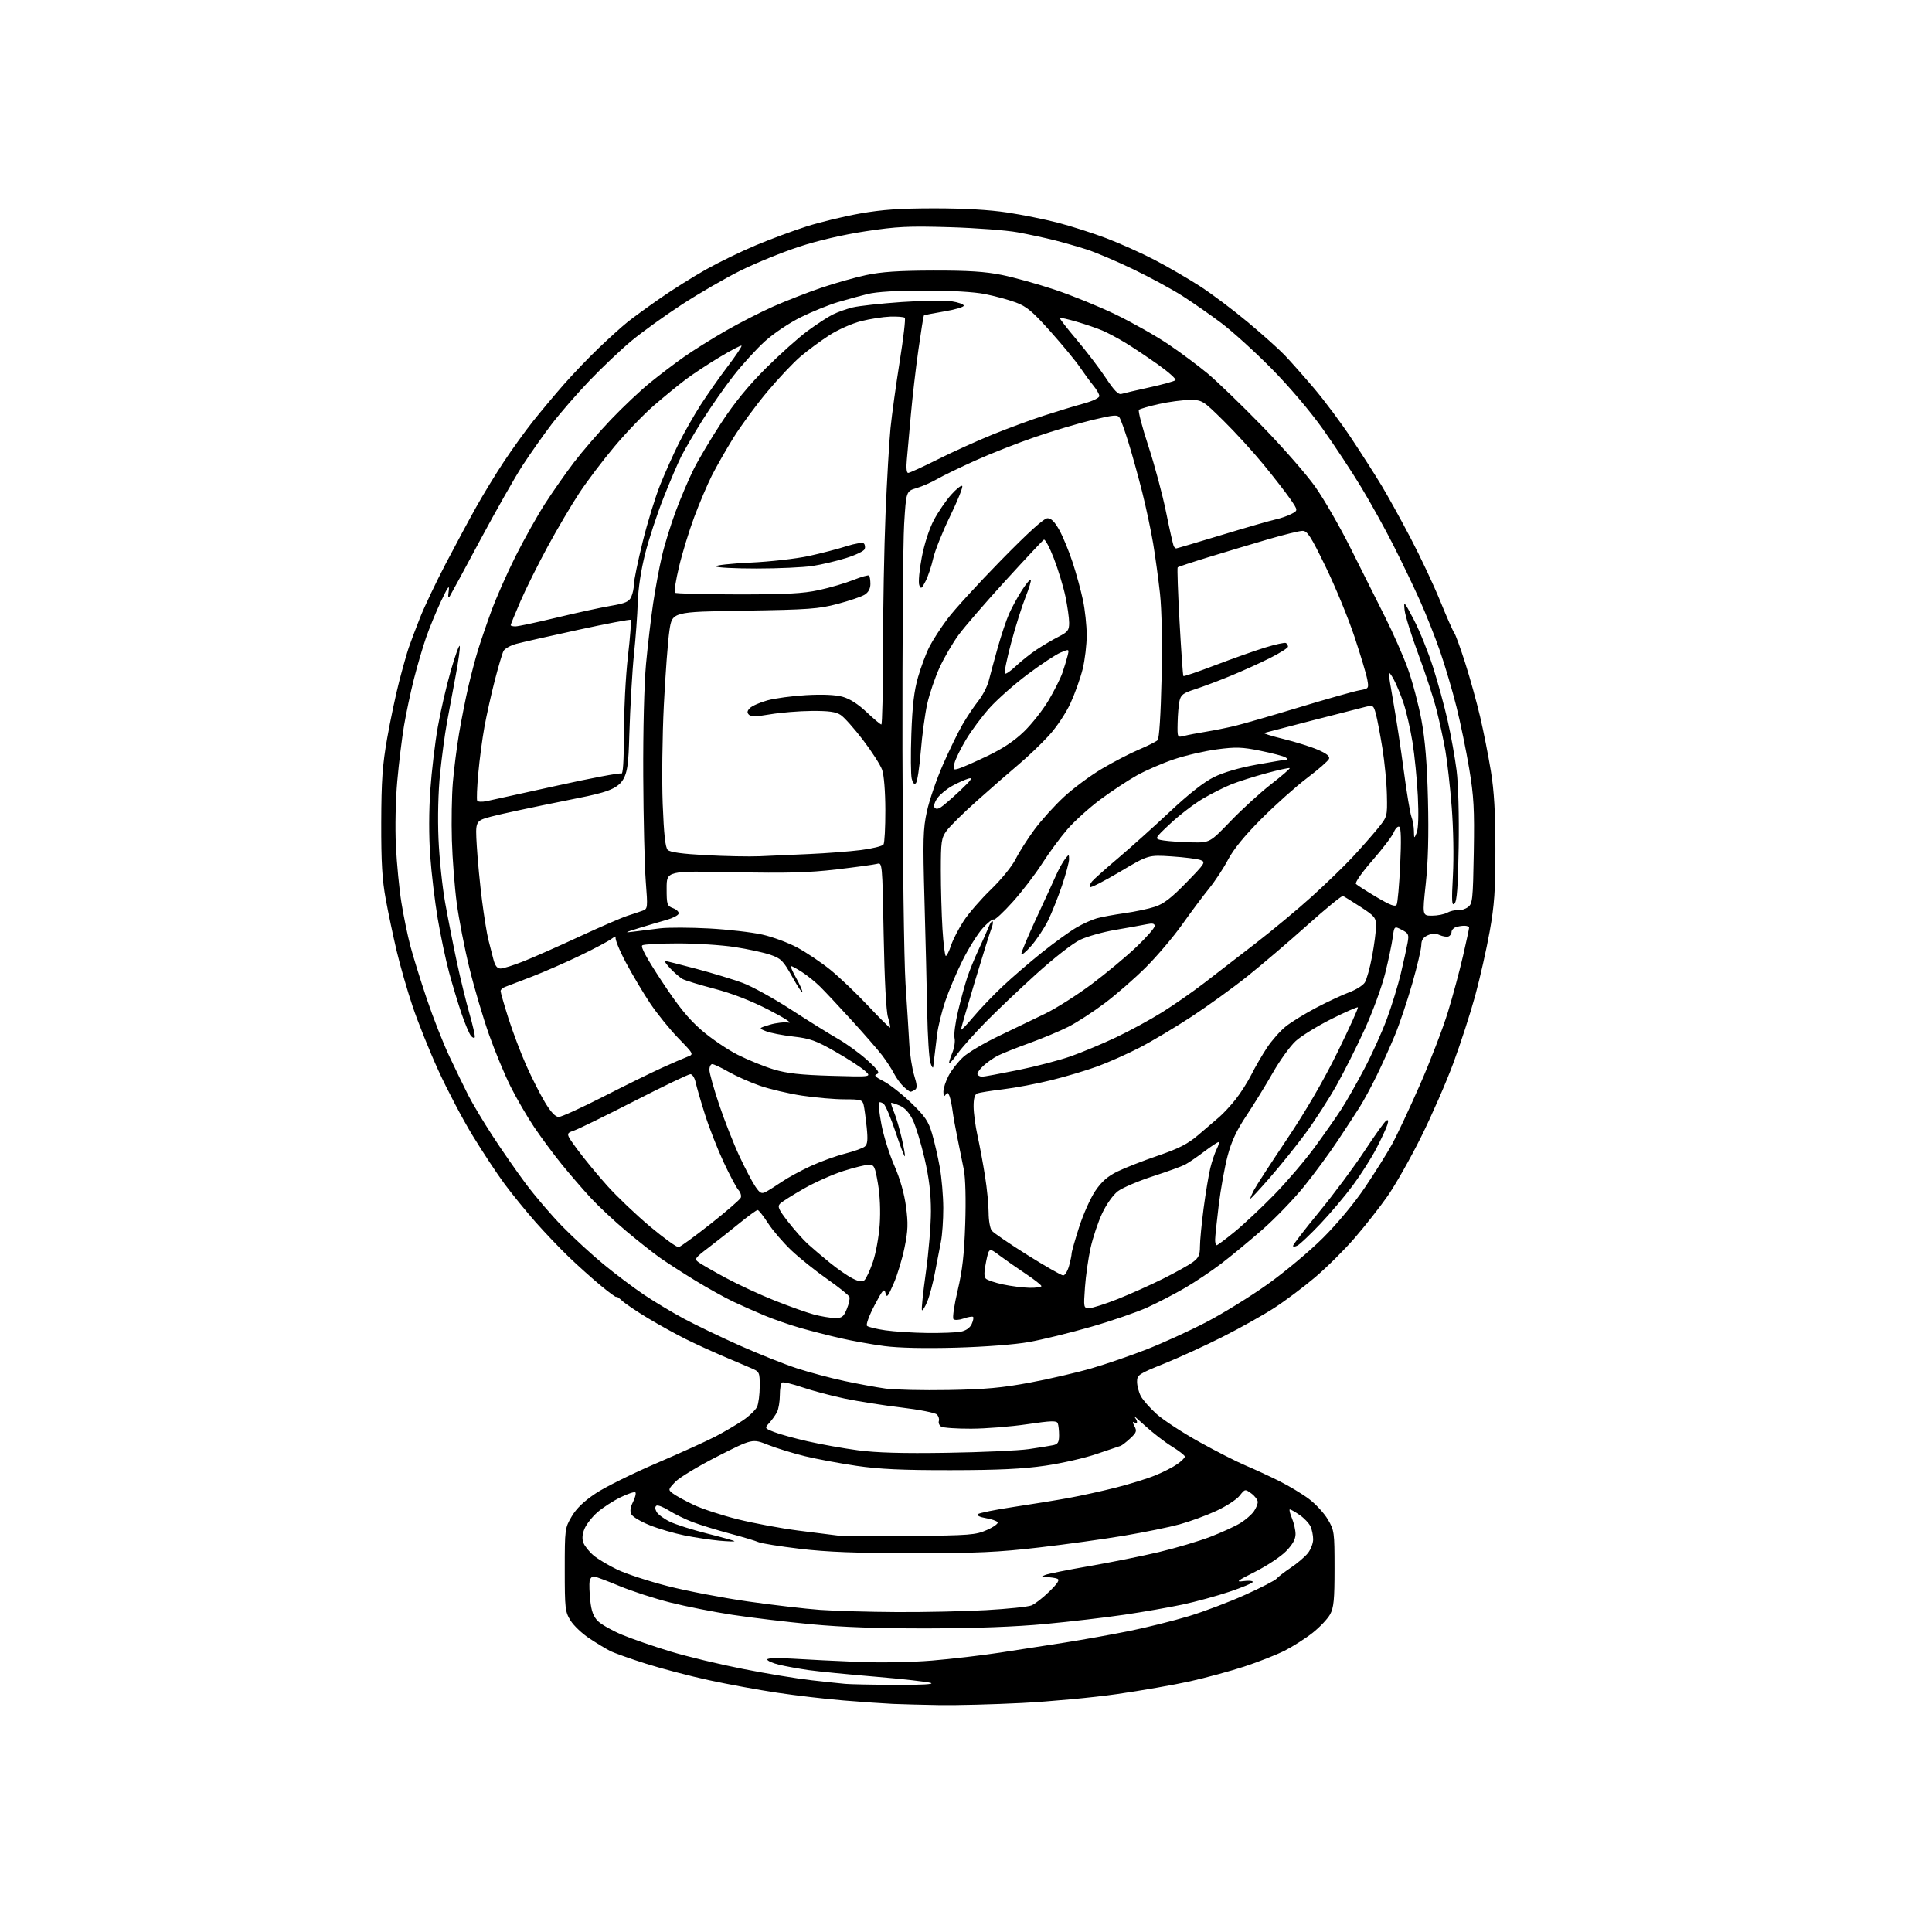 <?xml version="1.0" encoding="UTF-8" standalone="no"?>
<svg 
  version="1.1" 
  xmlns="http://www.w3.org/2000/svg" 
  xmlns:xlink="http://www.w3.org/1999/xlink" 
  xmlns:svg="http://www.w3.org/2000/svg"
  xmlns:rdf="http://www.w3.org/1999/02/22-rdf-syntax-ns#"
  xmlns:cc="http://creativecommons.org/ns#"
  xmlns:dc="http://purl.org/dc/elements/1.1/"
  viewBox="0 0 768 768"
  width="768"
  height="768"
>
<style>svg {background-color: white; }</style>"
<path stroke="none" fill="black" fill-rule="evenodd" d="M373.60,677.81C366.95,677.70 358.57,677.48 355.00,677.33C351.43,677.17 342.65,676.56 335.50,675.97C328.35,675.39 316.43,674.01 309.00,672.89C301.57,671.78 289.32,669.53 281.77,667.89C274.21,666.25 262.96,663.30 256.77,661.34C250.57,659.38 244.15,657.09 242.50,656.26C240.85,655.42 237.15,653.18 234.29,651.29C231.42,649.40 228.04,646.20 226.79,644.18C224.65,640.73 224.50,639.45 224.50,624.00C224.50,607.81 224.55,607.41 227.25,602.83C229.14,599.61 232.12,596.75 236.84,593.61C240.60,591.10 251.52,585.70 261.09,581.60C270.67,577.49 281.20,572.72 284.50,570.98C287.80,569.25 292.61,566.43 295.19,564.71C297.76,562.98 300.35,560.53 300.94,559.24C301.52,557.96 302.00,554.30 302.00,551.10C302.00,545.35 301.97,545.29 298.25,543.71C296.19,542.83 291.12,540.67 287.00,538.92C282.88,537.17 276.35,534.17 272.50,532.26C268.65,530.34 261.90,526.61 257.50,523.96C253.10,521.31 248.49,518.20 247.25,517.03C246.01,515.87 245.00,515.20 245.00,515.55C245.00,515.89 242.19,513.84 238.75,510.99C235.31,508.14 229.62,503.04 226.10,499.65C222.58,496.27 216.62,490.02 212.86,485.76C209.11,481.50 203.56,474.68 200.54,470.60C197.52,466.52 191.81,457.85 187.84,451.34C183.87,444.83 177.76,433.20 174.25,425.50C170.74,417.80 166.13,406.32 164.01,400.00C161.89,393.68 159.04,383.77 157.67,378.00C156.31,372.23 154.36,363.00 153.35,357.50C151.92,349.77 151.51,342.84 151.55,327.00C151.60,310.25 152.03,304.12 153.90,293.50C155.16,286.35 157.30,276.23 158.65,271.00C160.00,265.77 161.72,259.70 162.46,257.50C163.21,255.30 165.24,249.90 166.99,245.50C168.73,241.10 173.34,231.43 177.22,224.00C181.11,216.57 186.55,206.45 189.32,201.50C192.09,196.55 197.04,188.45 200.32,183.50C203.60,178.55 208.79,171.35 211.85,167.50C214.91,163.65 220.40,157.09 224.04,152.93C227.69,148.76 234.01,142.16 238.09,138.27C242.16,134.37 247.30,129.74 249.50,127.98C251.70,126.22 257.55,121.96 262.50,118.52C267.45,115.07 275.66,109.92 280.74,107.07C285.82,104.22 294.67,99.92 300.41,97.52C306.14,95.11 315.21,91.74 320.56,90.03C325.90,88.32 335.50,86.00 341.89,84.87C350.71,83.32 357.83,82.82 371.50,82.82C383.19,82.82 393.31,83.40 400.36,84.47C406.34,85.37 415.45,87.21 420.62,88.56C425.79,89.90 434.40,92.66 439.76,94.69C445.12,96.72 453.77,100.60 459.00,103.33C464.23,106.05 472.32,110.75 477.00,113.77C481.68,116.79 490.23,123.22 496.00,128.05C501.77,132.87 508.37,138.78 510.65,141.16C512.94,143.55 518.20,149.48 522.34,154.35C526.48,159.21 533.19,168.21 537.26,174.35C541.33,180.48 546.71,188.89 549.21,193.04C551.72,197.19 556.94,206.64 560.81,214.04C564.69,221.44 569.97,232.68 572.54,239.00C575.11,245.32 577.61,250.99 578.09,251.58C578.57,252.17 580.53,257.57 582.45,263.58C584.37,269.59 587.04,279.23 588.39,285.00C589.74,290.77 591.65,300.45 592.64,306.50C593.94,314.45 594.44,323.04 594.44,337.50C594.45,353.99 594.05,359.75 592.16,370.33C590.89,377.39 588.30,388.87 586.40,395.83C584.50,402.80 580.61,414.79 577.77,422.48C574.93,430.18 569.13,443.45 564.89,451.98C560.64,460.52 554.65,471.09 551.58,475.48C548.51,479.87 542.63,487.34 538.53,492.09C534.43,496.84 527.34,503.88 522.78,507.74C518.23,511.59 510.98,517.04 506.68,519.83C502.38,522.63 493.16,527.81 486.18,531.33C479.21,534.86 468.66,539.69 462.75,542.07C452.61,546.16 452.00,546.56 452.00,549.25C452.00,550.82 452.66,553.37 453.46,554.92C454.26,556.47 457.11,559.71 459.79,562.12C462.48,564.53 470.10,569.51 476.73,573.19C483.37,576.88 491.65,581.09 495.15,582.56C498.64,584.03 504.65,586.81 508.50,588.73C512.35,590.65 517.68,593.86 520.34,595.86C523.00,597.86 526.38,601.52 527.84,604.00C530.40,608.33 530.50,609.05 530.50,623.50C530.50,635.97 530.20,639.05 528.73,641.75C527.75,643.53 524.63,646.83 521.78,649.08C518.93,651.33 513.92,654.52 510.65,656.18C507.37,657.83 500.15,660.67 494.60,662.49C489.04,664.31 479.32,666.95 473.00,668.36C466.68,669.77 453.62,672.05 444.00,673.43C434.38,674.81 417.32,676.40 406.10,676.97C394.89,677.54 380.26,677.91 373.60,677.81zM356.00,669.76C366.23,669.81 371.55,669.52 370.00,668.99C368.62,668.53 358.73,667.41 348.00,666.51C337.27,665.62 325.35,664.44 321.50,663.90C317.65,663.35 312.36,662.39 309.75,661.77C307.14,661.14 305.00,660.19 305.00,659.67C305.00,659.08 308.95,658.96 315.25,659.35C320.89,659.70 332.48,660.28 341.00,660.63C350.17,661.00 362.22,660.79 370.50,660.10C378.20,659.46 390.35,658.04 397.50,656.94C404.65,655.84 416.35,654.03 423.50,652.91C430.65,651.78 442.12,649.72 449.00,648.33C455.88,646.93 466.45,644.29 472.50,642.47C478.55,640.64 488.66,636.82 494.96,633.97C501.27,631.13 506.89,628.23 507.46,627.54C508.03,626.85 510.60,624.87 513.17,623.14C515.74,621.42 518.78,618.82 519.92,617.37C521.07,615.92 522.00,613.46 522.00,611.91C522.00,610.36 521.53,608.05 520.95,606.78C520.36,605.51 518.42,603.46 516.63,602.23C514.84,601.00 513.09,600.00 512.74,600.00C512.39,600.00 512.75,601.56 513.55,603.47C514.35,605.38 515.00,608.25 515.00,609.85C515.00,611.86 513.84,613.95 511.23,616.63C509.16,618.76 503.65,622.42 498.98,624.77C491.79,628.38 491.07,628.95 494.25,628.52C496.31,628.24 498.00,628.38 498.00,628.82C498.00,629.27 493.84,631.03 488.75,632.73C483.66,634.44 475.23,636.74 470.00,637.85C464.77,638.96 454.43,640.77 447.00,641.87C439.57,642.97 425.40,644.63 415.50,645.56C403.77,646.67 387.58,647.27 369.00,647.31C349.57,647.35 334.82,646.83 322.64,645.68C312.81,644.75 298.66,643.06 291.18,641.92C283.70,640.77 272.55,638.57 266.39,637.01C260.24,635.46 251.22,632.53 246.35,630.51C241.48,628.48 236.88,626.75 236.12,626.66C235.36,626.57 234.58,627.40 234.38,628.50C234.19,629.60 234.31,633.08 234.64,636.24C235.09,640.47 235.90,642.63 237.70,644.43C239.05,645.77 243.38,648.22 247.32,649.86C251.27,651.50 259.90,654.48 266.50,656.49C273.10,658.49 286.15,661.63 295.50,663.46C304.85,665.30 317.00,667.31 322.50,667.92C328.00,668.54 334.07,669.19 336.00,669.36C337.93,669.54 346.93,669.72 356.00,669.76zM356.50,640.82C367.50,640.88 383.48,640.53 392.00,640.05C400.52,639.57 408.62,638.73 410.00,638.18C411.38,637.64 414.58,635.15 417.12,632.65C420.51,629.33 421.36,627.97 420.29,627.56C419.49,627.25 417.64,626.97 416.17,626.94C413.76,626.88 413.70,626.79 415.55,626.04C416.68,625.59 424.55,624.01 433.05,622.54C441.55,621.07 453.97,618.57 460.66,616.98C467.35,615.39 476.57,612.65 481.16,610.89C485.75,609.13 491.15,606.65 493.16,605.38C495.18,604.12 497.54,602.06 498.41,600.82C499.29,599.57 499.99,597.87 499.97,597.03C499.95,596.19 498.81,594.68 497.43,593.67C494.94,591.86 494.89,591.87 492.76,594.58C491.58,596.08 487.39,598.80 483.45,600.62C479.51,602.44 472.96,604.84 468.90,605.95C464.83,607.07 454.98,609.08 447.00,610.43C439.02,611.78 423.73,613.91 413.00,615.15C396.78,617.04 388.37,617.42 363.00,617.41C340.42,617.40 328.73,616.95 318.00,615.67C310.02,614.71 302.60,613.52 301.50,613.02C300.40,612.52 295.23,610.96 290.00,609.57C284.77,608.18 278.12,606.12 275.22,605.01C272.31,603.89 268.13,601.85 265.93,600.46C263.73,599.07 261.49,598.20 260.96,598.52C260.34,598.91 260.35,599.78 260.98,600.96C261.52,601.98 263.90,603.74 266.26,604.88C268.62,606.03 275.27,608.14 281.03,609.59C286.79,611.03 291.69,612.40 291.93,612.62C292.17,612.85 289.47,612.76 285.93,612.44C282.39,612.11 276.15,611.17 272.06,610.34C267.97,609.52 261.77,607.70 258.29,606.30C254.80,604.91 251.52,602.97 251.00,601.99C250.34,600.76 250.53,599.25 251.63,597.05C252.50,595.30 252.92,593.59 252.58,593.24C252.23,592.90 249.53,593.79 246.58,595.24C243.63,596.69 239.52,599.36 237.46,601.17C235.39,602.98 233.10,605.92 232.36,607.69C231.45,609.86 231.31,611.68 231.92,613.29C232.42,614.60 234.23,616.86 235.95,618.31C237.67,619.75 241.94,622.30 245.44,623.97C248.94,625.64 257.94,628.58 265.44,630.50C272.94,632.43 287.28,635.17 297.29,636.60C307.31,638.03 320.23,639.54 326.00,639.95C331.77,640.37 345.50,640.76 356.50,640.82zM362.00,610.57C385.60,610.35 387.86,610.17 392.32,608.19C394.98,607.01 396.89,605.63 396.57,605.11C396.25,604.60 394.15,603.86 391.90,603.48C389.54,603.08 388.18,602.42 388.69,601.91C389.17,601.43 395.63,600.12 403.04,599.01C410.44,597.90 420.32,596.29 425.00,595.43C429.68,594.58 437.96,592.75 443.42,591.38C448.87,590.00 455.96,587.82 459.16,586.51C462.37,585.21 466.34,583.18 467.99,582.00C469.65,580.83 471.00,579.48 471.00,579.02C471.00,578.55 468.69,576.75 465.86,575.01C463.03,573.27 458.19,569.53 455.11,566.70C452.02,563.87 450.06,562.20 450.75,562.98C451.44,563.76 452.00,564.79 452.00,565.26C452.00,565.73 451.51,565.81 450.90,565.44C450.15,564.98 450.18,565.46 450.97,566.95C451.99,568.86 451.77,569.49 449.25,571.82C447.66,573.29 445.94,574.62 445.43,574.76C444.92,574.91 440.68,576.34 436.00,577.95C431.32,579.56 422.10,581.67 415.50,582.63C406.61,583.92 396.89,584.39 378.00,584.41C358.76,584.44 349.56,584.01 340.50,582.69C333.90,581.72 324.68,580.00 320.00,578.87C315.32,577.73 308.70,575.70 305.29,574.35C299.08,571.89 299.08,571.89 285.27,578.90C277.68,582.75 270.13,587.31 268.48,589.02C265.54,592.10 265.53,592.17 267.50,593.69C268.60,594.53 272.28,596.55 275.68,598.17C279.07,599.79 287.05,602.40 293.39,603.97C299.74,605.54 310.46,607.54 317.22,608.41C323.97,609.27 331.07,610.17 333.00,610.40C334.93,610.62 347.98,610.70 362.00,610.57zM376.50,577.51C390.25,577.30 404.88,576.63 409.00,576.04C413.12,575.44 417.51,574.73 418.75,574.46C420.54,574.06 421.00,573.27 421.00,570.56C421.00,568.69 420.77,566.55 420.48,565.80C420.04,564.67 418.01,564.73 408.23,566.17C401.78,567.12 391.77,567.92 386.00,567.93C380.23,567.95 374.88,567.58 374.13,567.10C373.37,566.62 372.96,565.62 373.21,564.87C373.46,564.13 373.10,562.96 372.42,562.28C371.74,561.60 365.41,560.35 358.34,559.51C351.28,558.67 341.16,557.07 335.86,555.97C330.55,554.86 322.96,552.85 318.98,551.49C315.01,550.14 311.36,549.28 310.88,549.58C310.39,549.87 310.00,552.15 310.00,554.62C310.00,557.10 309.49,560.11 308.88,561.32C308.26,562.52 306.88,564.45 305.82,565.62C303.90,567.74 303.90,567.74 307.70,569.25C309.79,570.08 315.77,571.74 321.00,572.93C326.23,574.13 335.23,575.74 341.00,576.51C348.47,577.50 358.71,577.79 376.50,577.51zM377.00,552.55C391.73,552.29 398.35,551.68 409.50,549.59C417.20,548.15 428.18,545.60 433.91,543.93C439.63,542.27 449.53,538.86 455.91,536.36C462.28,533.86 472.90,529.01 479.50,525.58C486.10,522.14 497.07,515.37 503.88,510.52C510.69,505.67 520.60,497.39 525.90,492.10C531.61,486.41 538.41,478.23 542.61,472.00C546.50,466.23 551.30,458.57 553.28,455.00C555.25,451.43 560.26,440.75 564.42,431.28C568.58,421.81 573.59,408.76 575.57,402.28C577.55,395.80 580.25,385.77 581.57,380.00C582.90,374.23 583.99,369.16 583.99,368.75C584.00,368.34 583.14,368.00 582.08,368.00C581.03,368.00 579.45,368.27 578.58,368.61C577.71,368.94 577.00,369.80 577.00,370.52C577.00,371.24 576.44,372.03 575.75,372.27C575.06,372.50 573.49,372.24 572.25,371.69C570.69,370.99 569.23,371.03 567.50,371.82C565.73,372.62 565.00,373.75 565.00,375.66C565.00,377.15 563.38,384.02 561.41,390.93C559.43,397.84 556.33,407.10 554.50,411.50C552.68,415.90 549.44,423.10 547.29,427.50C545.15,431.90 542.11,437.52 540.54,440.00C538.98,442.48 535.01,448.55 531.73,453.50C528.45,458.45 522.43,466.63 518.35,471.67C514.27,476.72 506.78,484.47 501.72,488.89C496.65,493.31 489.35,499.34 485.50,502.28C481.65,505.22 475.19,509.55 471.15,511.91C467.11,514.27 460.36,517.78 456.15,519.70C451.94,521.62 441.75,525.13 433.50,527.49C425.25,529.86 414.23,532.55 409.00,533.48C403.43,534.48 391.43,535.40 380.00,535.72C367.58,536.06 357.23,535.83 351.50,535.08C346.55,534.43 338.68,533.01 334.00,531.94C329.32,530.86 322.14,529.02 318.04,527.85C313.94,526.67 307.64,524.49 304.04,522.99C300.44,521.49 294.80,518.99 291.50,517.44C288.20,515.88 281.45,512.13 276.50,509.11C271.55,506.08 265.25,502.02 262.50,500.09C259.75,498.16 253.66,493.34 248.96,489.40C244.26,485.45 237.92,479.52 234.86,476.22C231.80,472.91 226.61,466.90 223.32,462.86C220.03,458.81 215.08,452.12 212.30,447.99C209.53,443.86 205.35,436.68 203.02,432.03C200.68,427.38 196.81,418.07 194.42,411.34C192.04,404.61 188.51,392.67 186.59,384.80C184.66,376.94 182.40,365.32 181.56,359.00C180.72,352.68 179.85,341.43 179.63,334.00C179.41,326.57 179.58,316.23 180.02,311.00C180.46,305.77 181.57,297.00 182.50,291.50C183.43,286.00 185.08,277.68 186.16,273.00C187.25,268.32 188.96,261.80 189.98,258.50C190.99,255.20 193.37,248.22 195.28,243.00C197.18,237.78 201.52,227.94 204.92,221.16C208.33,214.37 213.61,204.94 216.66,200.21C219.71,195.48 224.87,188.11 228.13,183.83C231.39,179.55 237.98,171.92 242.76,166.89C247.55,161.86 254.63,155.18 258.49,152.06C262.34,148.93 268.43,144.32 272.00,141.81C275.57,139.30 282.97,134.67 288.44,131.53C293.90,128.39 302.45,124.02 307.44,121.81C312.42,119.61 320.89,116.30 326.25,114.47C331.61,112.63 339.71,110.34 344.25,109.36C350.40,108.05 357.21,107.59 371.00,107.55C384.89,107.52 391.68,107.96 398.24,109.29C403.04,110.26 412.49,112.89 419.24,115.14C425.98,117.38 436.90,121.83 443.50,125.02C450.10,128.22 459.49,133.52 464.37,136.81C469.25,140.10 476.31,145.36 480.06,148.48C483.81,151.61 493.55,161.00 501.69,169.36C509.84,177.72 519.36,188.59 522.85,193.53C526.34,198.46 532.68,209.47 536.93,218.00C541.18,226.53 547.26,238.68 550.46,245.00C553.65,251.32 557.78,260.68 559.63,265.78C561.47,270.89 563.92,280.11 565.06,286.28C566.53,294.27 567.28,303.41 567.64,318.00C567.98,331.88 567.70,342.62 566.77,351.25C565.39,364.00 565.39,364.00 569.26,364.00C571.39,364.00 574.11,363.46 575.32,362.80C576.52,362.14 578.40,361.71 579.50,361.84C580.61,361.97 582.41,361.42 583.50,360.62C585.36,359.26 585.52,357.77 585.85,338.83C586.14,321.51 585.87,316.57 584.02,305.50C582.83,298.35 580.55,287.30 578.96,280.95C577.37,274.59 574.45,264.69 572.46,258.95C570.47,253.20 566.82,244.00 564.34,238.50C561.87,233.00 557.18,223.24 553.93,216.82C550.69,210.39 544.95,200.04 541.19,193.82C537.43,187.59 530.50,177.09 525.80,170.48C520.73,163.35 512.41,153.56 505.37,146.44C498.84,139.84 489.90,131.73 485.50,128.42C481.10,125.11 474.12,120.25 470.00,117.61C465.88,114.98 457.10,110.22 450.50,107.04C443.90,103.86 435.57,100.32 432.00,99.17C428.43,98.03 422.58,96.36 419.02,95.46C415.45,94.56 408.93,93.16 404.52,92.35C400.11,91.54 387.95,90.62 377.50,90.31C361.06,89.82 356.55,90.04 344.06,91.94C335.07,93.31 325.08,95.63 317.58,98.10C310.95,100.28 300.57,104.50 294.51,107.49C288.46,110.48 277.88,116.60 271.00,121.09C264.12,125.58 255.09,132.10 250.93,135.57C246.76,139.04 239.26,146.16 234.26,151.39C229.25,156.63 222.47,164.44 219.19,168.75C215.91,173.06 210.75,180.39 207.72,185.04C204.70,189.69 197.17,202.95 190.98,214.50C184.80,226.05 179.32,236.18 178.80,237.00C178.16,238.03 178.02,237.41 178.36,235.00C178.76,232.23 178.12,233.06 175.31,239.00C173.37,243.12 170.68,249.65 169.35,253.50C168.02,257.35 165.85,264.77 164.52,270.00C163.20,275.23 161.44,283.55 160.60,288.50C159.77,293.45 158.56,303.35 157.92,310.50C157.25,317.96 157.02,328.96 157.38,336.30C157.73,343.34 158.71,353.47 159.57,358.80C160.43,364.14 162.02,371.88 163.11,376.00C164.20,380.12 167.13,389.57 169.63,397.00C172.13,404.43 176.20,414.77 178.67,420.00C181.14,425.23 184.50,432.13 186.12,435.34C187.75,438.55 192.03,445.73 195.65,451.30C199.26,456.87 205.24,465.49 208.95,470.46C212.65,475.43 219.24,483.13 223.59,487.57C227.94,492.01 235.32,498.79 240.00,502.64C244.68,506.49 251.88,511.91 256.00,514.68C260.12,517.45 267.32,521.77 272.00,524.28C276.68,526.78 286.64,531.57 294.14,534.91C301.64,538.25 311.81,542.30 316.74,543.92C321.67,545.53 330.16,547.80 335.60,548.96C341.05,550.12 348.43,551.48 352.00,551.97C355.57,552.47 366.82,552.73 377.00,552.55zM368.62,529.88C374.19,529.94 380.20,529.71 381.96,529.36C383.98,528.95 385.57,527.84 386.25,526.35C386.84,525.05 387.10,523.77 386.82,523.49C386.55,523.22 384.87,523.50 383.09,524.12C381.25,524.76 379.49,524.87 379.02,524.37C378.56,523.89 379.31,518.77 380.68,513.00C382.57,505.02 383.29,498.66 383.69,486.50C384.01,476.91 383.79,468.30 383.15,465.00C382.56,461.98 381.42,456.35 380.62,452.50C379.82,448.65 378.93,443.70 378.65,441.50C378.36,439.30 377.81,436.67 377.43,435.67C376.87,434.23 376.54,434.12 375.88,435.17C375.28,436.10 375.03,435.74 375.02,433.99C375.01,432.60 375.96,429.69 377.13,427.51C378.29,425.32 380.88,422.04 382.88,420.20C384.87,418.36 391.23,414.60 397.00,411.84C402.77,409.09 411.10,405.08 415.50,402.93C419.90,400.79 428.23,395.50 434.00,391.18C439.77,386.86 447.76,380.21 451.75,376.41C455.74,372.61 459.00,368.88 459.00,368.12C459.00,367.10 458.17,366.92 455.75,367.42C453.96,367.80 448.45,368.78 443.50,369.62C438.55,370.45 432.19,372.24 429.36,373.59C426.42,374.99 418.93,380.84 411.86,387.24C405.06,393.41 395.96,402.06 391.64,406.47C387.32,410.89 382.40,416.41 380.72,418.75C379.04,421.08 377.51,422.84 377.32,422.65C377.13,422.46 377.66,420.66 378.50,418.65C379.35,416.63 379.77,413.93 379.44,412.64C379.12,411.35 379.75,406.51 380.85,401.90C381.95,397.28 383.60,391.25 384.51,388.50C385.43,385.75 387.45,380.80 389.00,377.50C390.55,374.20 392.33,370.20 392.95,368.62C393.57,367.04 394.30,365.97 394.57,366.24C394.85,366.52 394.64,367.81 394.10,369.12C393.57,370.43 390.63,379.83 387.57,390.00C384.50,400.18 382.00,408.86 382.00,409.30C382.00,409.74 384.19,407.49 386.87,404.30C389.54,401.11 394.84,395.57 398.64,392.00C402.44,388.43 409.51,382.35 414.34,378.50C419.17,374.65 425.24,370.27 427.81,368.76C430.39,367.25 434.07,365.58 436.00,365.04C437.93,364.50 442.88,363.59 447.00,363.01C451.12,362.44 456.57,361.28 459.11,360.45C462.58,359.31 465.67,356.93 471.60,350.83C479.08,343.15 479.37,342.68 477.21,341.88C475.95,341.42 470.78,340.76 465.71,340.43C456.50,339.83 456.50,339.83 445.20,346.54C438.99,350.22 433.64,352.97 433.31,352.64C432.98,352.32 433.33,351.31 434.08,350.40C434.83,349.50 439.51,345.32 444.47,341.13C449.43,336.93 458.67,328.64 465.00,322.70C472.57,315.59 478.57,310.88 482.55,308.91C486.35,307.03 492.66,305.19 499.47,303.96C505.45,302.88 510.83,301.99 511.42,301.97C512.01,301.95 511.81,301.54 510.97,301.05C510.14,300.55 505.64,299.38 500.97,298.43C493.71,296.96 491.25,296.88 483.74,297.88C478.92,298.52 471.24,300.29 466.68,301.83C462.11,303.36 455.46,306.25 451.90,308.24C448.34,310.23 441.82,314.54 437.41,317.81C433.01,321.09 427.12,326.41 424.32,329.63C421.53,332.86 417.00,339.00 414.26,343.28C411.52,347.56 406.26,354.43 402.56,358.54C398.87,362.65 395.48,365.79 395.03,365.52C394.58,365.24 392.60,366.80 390.63,368.99C388.65,371.18 385.06,376.91 382.65,381.73C380.23,386.55 377.12,393.92 375.72,398.09C374.33,402.26 372.89,408.11 372.53,411.09C372.17,414.07 371.71,417.85 371.51,419.50C371.30,421.15 371.07,423.18 370.98,424.00C370.90,424.82 370.39,424.15 369.86,422.50C369.32,420.85 368.75,411.85 368.58,402.50C368.41,393.15 367.93,373.12 367.50,358.00C366.82,333.68 366.93,329.57 368.47,322.50C369.43,318.10 372.29,309.77 374.82,304.00C377.35,298.23 380.86,291.02 382.62,288.00C384.37,284.98 387.20,280.75 388.90,278.62C390.60,276.48 392.47,272.88 393.04,270.62C393.61,268.35 395.21,262.46 396.59,257.53C397.97,252.60 400.00,246.53 401.10,244.04C402.20,241.55 404.49,237.36 406.18,234.72C407.87,232.08 409.48,230.15 409.75,230.42C410.02,230.69 409.08,233.83 407.66,237.39C406.23,240.95 403.66,249.11 401.95,255.52C400.24,261.93 399.11,267.44 399.44,267.77C399.77,268.10 401.72,266.78 403.77,264.83C405.82,262.88 409.52,259.93 412.00,258.28C414.48,256.63 418.41,254.30 420.75,253.12C424.50,251.21 425.00,250.56 425.00,247.55C425.00,245.67 424.33,240.95 423.52,237.07C422.70,233.19 420.64,226.41 418.94,222.00C417.24,217.59 415.44,214.23 414.95,214.53C414.46,214.84 407.60,222.15 399.72,230.79C391.83,239.43 383.44,249.14 381.07,252.37C378.70,255.60 375.29,261.45 373.49,265.37C371.70,269.29 369.50,275.76 368.60,279.74C367.71,283.72 366.55,292.23 366.03,298.65C365.51,305.07 364.64,310.76 364.09,311.31C363.45,311.95 362.87,311.35 362.42,309.55C362.05,308.05 361.98,300.00 362.28,291.66C362.68,280.48 363.37,274.58 364.94,269.16C366.10,265.13 368.12,259.72 369.43,257.15C370.73,254.57 373.98,249.55 376.65,245.99C379.31,242.42 388.87,231.96 397.89,222.75C408.83,211.58 414.99,206.00 416.40,206.00C417.87,206.00 419.28,207.42 421.12,210.75C422.56,213.36 424.93,219.10 426.37,223.51C427.82,227.91 429.67,234.66 430.48,238.51C431.30,242.35 431.97,248.62 431.98,252.44C431.99,256.25 431.27,262.33 430.38,265.94C429.49,269.55 427.32,275.65 425.55,279.50C423.71,283.51 420.03,289.03 416.92,292.42C413.94,295.68 408.52,300.86 404.87,303.92C401.23,306.99 393.80,313.47 388.37,318.32C382.94,323.16 377.49,328.55 376.25,330.29C374.20,333.16 374.00,334.58 374.00,346.07C374.00,353.01 374.29,363.48 374.65,369.34C375.01,375.20 375.61,380.00 375.99,380.00C376.37,380.00 377.30,378.11 378.06,375.81C378.82,373.51 381.09,369.12 383.09,366.06C385.10,363.00 389.99,357.37 393.96,353.54C398.01,349.63 402.29,344.37 403.71,341.54C405.10,338.77 408.47,333.47 411.20,329.77C413.93,326.07 419.22,320.22 422.95,316.77C426.68,313.32 433.46,308.29 438.02,305.60C442.57,302.90 449.18,299.47 452.71,297.98C456.24,296.49 459.60,294.80 460.17,294.23C460.81,293.59 461.42,284.09 461.74,269.84C462.06,255.44 461.82,242.48 461.12,236.00C460.49,230.22 459.26,221.22 458.39,216.00C457.51,210.78 455.55,201.55 454.02,195.50C452.49,189.45 450.06,180.68 448.61,176.00C447.17,171.32 445.57,166.84 445.05,166.04C444.25,164.78 442.79,164.90 434.31,166.93C428.91,168.22 418.77,171.24 411.76,173.63C404.76,176.02 393.96,180.26 387.76,183.05C381.57,185.84 374.70,189.17 372.50,190.45C370.30,191.73 366.63,193.34 364.35,194.02C360.21,195.25 360.21,195.25 359.41,208.38C358.97,215.59 358.67,255.93 358.74,298.00C358.82,340.53 359.36,381.83 359.96,391.00C360.56,400.07 361.23,410.88 361.46,415.00C361.69,419.12 362.56,424.73 363.40,427.46C364.59,431.30 364.66,432.60 363.72,433.20C363.05,433.62 362.25,433.98 361.94,433.98C361.63,433.99 360.40,433.09 359.20,431.97C358.00,430.86 356.28,428.49 355.37,426.72C354.47,424.95 352.34,421.70 350.66,419.50C348.97,417.30 343.52,411.03 338.54,405.58C333.57,400.12 327.93,394.10 326.00,392.20C324.07,390.30 320.82,387.68 318.77,386.38C316.72,385.07 314.77,384.00 314.43,384.00C314.10,384.00 314.99,386.08 316.41,388.63C317.84,391.17 318.99,393.76 318.98,394.38C318.96,394.99 317.15,392.28 314.95,388.33C311.32,381.84 310.49,381.01 306.22,379.54C303.62,378.64 297.23,377.26 292.00,376.46C286.77,375.66 276.65,375.02 269.50,375.02C262.35,375.03 255.97,375.37 255.33,375.78C254.53,376.28 257.00,380.83 263.04,390.01C269.68,400.09 273.67,405.01 278.85,409.50C282.66,412.80 289.13,417.20 293.23,419.28C297.34,421.35 303.80,423.98 307.60,425.12C312.88,426.70 318.25,427.29 330.50,427.65C346.50,428.11 346.50,428.11 343.84,425.69C342.38,424.35 337.13,420.93 332.16,418.09C324.39,413.65 322.05,412.80 315.32,412.04C311.02,411.54 306.15,410.60 304.50,409.93C301.50,408.72 301.50,408.72 306.00,407.34C308.48,406.59 311.85,406.21 313.50,406.50C315.15,406.80 311.61,404.53 305.64,401.46C298.56,397.81 291.05,394.89 284.05,393.06C278.15,391.51 272.46,389.78 271.41,389.21C270.36,388.64 268.18,386.78 266.56,385.09C264.95,383.39 263.96,382.00 264.36,382.00C264.77,382.00 270.37,383.40 276.80,385.12C283.24,386.83 291.52,389.35 295.22,390.72C298.91,392.09 307.58,396.87 314.48,401.35C321.38,405.83 329.80,411.07 333.19,413.00C336.57,414.93 341.79,418.73 344.78,421.45C349.10,425.38 349.87,426.52 348.54,426.99C347.28,427.43 347.93,428.12 351.18,429.77C353.56,430.97 358.49,434.84 362.15,438.36C367.74,443.76 369.06,445.70 370.51,450.64C371.46,453.86 372.84,459.88 373.58,464.00C374.32,468.12 374.95,475.40 374.97,480.17C374.98,484.94 374.56,491.02 374.02,493.67C373.48,496.33 372.40,501.88 371.63,506.01C370.86,510.14 369.49,515.27 368.60,517.41C367.71,519.56 366.76,521.09 366.49,520.82C366.22,520.56 366.92,513.85 368.03,505.92C369.15,497.99 370.06,487.00 370.06,481.50C370.06,474.40 369.33,468.34 367.55,460.61C366.17,454.62 364.07,447.71 362.88,445.25C361.44,442.27 359.68,440.35 357.61,439.48C355.90,438.76 354.38,438.29 354.24,438.43C354.09,438.58 354.63,440.25 355.42,442.16C356.22,444.06 357.58,448.70 358.45,452.46C359.33,456.22 359.88,459.45 359.69,459.64C359.50,459.84 357.83,455.48 355.99,449.97C354.15,444.46 352.04,439.45 351.30,438.83C350.56,438.22 349.70,437.97 349.40,438.27C349.09,438.58 349.53,442.49 350.38,446.97C351.22,451.45 353.52,458.80 355.49,463.31C357.79,468.56 359.46,474.41 360.15,479.62C361.05,486.34 360.95,489.14 359.58,495.88C358.68,500.35 356.73,506.80 355.25,510.21C352.95,515.51 352.49,516.06 352.00,514.01C351.52,511.95 350.92,512.62 347.62,518.91C345.50,522.94 344.17,526.57 344.65,527.04C345.12,527.51 348.43,528.32 352.00,528.83C355.57,529.34 363.06,529.81 368.62,529.88zM331.80,523.93C334.67,523.99 335.30,523.53 336.61,520.38C337.44,518.39 337.91,516.21 337.65,515.53C337.39,514.85 333.42,511.67 328.84,508.46C324.25,505.25 317.85,500.13 314.61,497.07C311.36,494.00 307.19,489.14 305.32,486.25C303.46,483.36 301.59,481.00 301.16,481.00C300.74,481.00 297.49,483.36 293.94,486.25C290.40,489.14 284.87,493.50 281.66,495.94C276.23,500.07 275.94,500.49 277.66,501.75C278.67,502.50 283.55,505.30 288.50,507.98C293.45,510.65 302.20,514.71 307.95,516.99C313.70,519.28 320.67,521.76 323.45,522.51C326.23,523.26 329.99,523.90 331.80,523.93zM432.98,520.00C434.23,520.00 439.36,518.36 444.38,516.37C449.39,514.37 457.51,510.73 462.42,508.27C467.32,505.82 472.61,502.87 474.17,501.72C476.48,500.01 477.00,498.87 477.00,495.50C477.00,493.23 477.66,486.38 478.46,480.27C479.27,474.17 480.46,466.99 481.11,464.33C481.76,461.68 482.91,458.26 483.67,456.75C484.43,455.24 484.74,454.00 484.37,454.00C483.99,454.00 481.39,455.73 478.59,457.84C475.79,459.95 472.44,462.24 471.13,462.93C469.83,463.63 464.01,465.74 458.20,467.62C452.38,469.51 446.16,472.17 444.36,473.54C442.49,474.97 439.82,478.71 438.15,482.27C436.53,485.70 434.46,491.87 433.54,495.98C432.62,500.10 431.61,507.19 431.29,511.73C430.71,519.84 430.75,520.00 432.98,520.00zM409.25,511.92C411.86,511.96 413.99,511.66 413.98,511.25C413.97,510.84 411.16,508.63 407.73,506.35C404.30,504.07 399.62,500.79 397.33,499.07C393.15,495.94 393.15,495.94 391.98,501.58C391.15,505.58 391.12,507.52 391.88,508.28C392.47,508.87 395.55,509.91 398.73,510.59C401.90,511.27 406.64,511.87 409.25,511.92zM343.60,508.92C344.29,508.34 345.81,505.09 346.98,501.69C348.15,498.28 349.37,491.58 349.70,486.78C350.06,481.42 349.80,475.15 349.00,470.53C347.84,463.70 347.50,463.00 345.41,463.00C344.14,463.00 339.59,464.11 335.30,465.47C331.01,466.84 323.90,470.00 319.50,472.52C315.10,475.03 310.88,477.70 310.12,478.45C308.96,479.62 309.43,480.71 313.27,485.66C315.76,488.87 319.31,492.86 321.15,494.53C322.99,496.20 326.93,499.55 329.89,501.96C332.86,504.38 336.88,507.17 338.82,508.16C341.33,509.44 342.71,509.66 343.60,508.92zM422.63,507.00C423.33,507.00 424.37,505.31 424.95,503.25C425.52,501.19 425.99,498.94 425.99,498.26C426.00,497.58 427.34,492.86 428.98,487.76C430.61,482.67 433.50,476.21 435.39,473.42C437.89,469.72 440.28,467.62 444.16,465.71C447.10,464.27 454.33,461.44 460.24,459.42C468.68,456.53 472.15,454.75 476.40,451.12C479.37,448.58 483.11,445.38 484.71,444.00C486.31,442.62 489.23,439.48 491.19,437.00C493.16,434.52 495.99,430.06 497.49,427.08C498.98,424.10 501.77,419.31 503.67,416.44C505.57,413.58 508.92,409.79 511.11,408.03C513.30,406.27 518.79,402.90 523.30,400.53C527.81,398.17 533.68,395.43 536.34,394.45C539.00,393.47 541.78,391.72 542.52,390.58C543.26,389.44 544.57,384.74 545.43,380.14C546.29,375.54 547.00,370.14 546.99,368.14C546.98,364.78 546.50,364.19 540.83,360.50C537.45,358.30 534.30,356.35 533.84,356.17C533.38,355.99 526.99,361.22 519.64,367.80C512.29,374.38 501.60,383.50 495.89,388.06C490.17,392.63 480.16,399.86 473.64,404.14C467.12,408.41 457.85,413.94 453.04,416.43C448.23,418.91 440.74,422.25 436.38,423.86C432.03,425.46 423.75,427.94 417.99,429.36C412.22,430.79 403.57,432.43 398.76,433.00C393.96,433.58 389.34,434.31 388.51,434.63C387.46,435.04 387.01,436.62 387.02,439.86C387.03,442.41 387.73,447.65 388.59,451.50C389.44,455.35 390.78,462.55 391.56,467.50C392.35,472.45 392.99,479.00 392.99,482.06C393.00,485.12 393.56,488.33 394.25,489.21C394.94,490.08 401.32,494.44 408.43,498.90C415.54,503.35 421.93,507.00 422.63,507.00zM269.78,495.76C270.49,495.62 276.20,491.45 282.48,486.50C288.75,481.55 294.15,476.87 294.47,476.11C294.79,475.34 294.37,473.97 293.55,473.05C292.72,472.14 290.07,467.14 287.64,461.95C285.22,456.75 281.88,448.23 280.23,443.00C278.57,437.77 276.91,432.04 276.53,430.25C276.15,428.46 275.21,427.00 274.44,427.00C273.67,427.00 263.69,431.79 252.27,437.63C240.85,443.48 230.00,448.79 228.18,449.42C224.85,450.58 224.85,450.58 229.59,457.04C232.20,460.59 237.52,467.05 241.41,471.38C245.31,475.72 253.00,483.04 258.50,487.64C264.00,492.25 269.08,495.90 269.78,495.76zM515.81,495.10C514.81,495.63 514.00,495.69 514.00,495.23C514.00,494.78 518.70,488.67 524.45,481.67C530.21,474.67 538.27,463.83 542.39,457.57C546.50,451.32 550.39,445.87 551.04,445.48C551.88,444.96 552.01,445.43 551.49,447.12C551.10,448.43 549.14,452.65 547.14,456.50C545.14,460.34 540.93,466.97 537.78,471.21C534.63,475.46 528.81,482.35 524.84,486.53C520.87,490.71 516.80,494.57 515.81,495.10zM483.64,495.00C483.99,495.00 487.25,492.56 490.89,489.58C494.52,486.60 501.59,479.96 506.60,474.83C511.60,469.70 518.82,461.23 522.65,456.00C526.47,450.77 531.20,444.02 533.16,441.00C535.13,437.98 539.23,430.77 542.27,425.00C545.32,419.23 549.39,410.23 551.32,405.00C553.25,399.77 555.74,391.68 556.85,387.00C557.97,382.32 559.17,376.85 559.53,374.83C560.14,371.47 559.94,371.02 557.22,369.61C554.25,368.08 554.25,368.08 553.61,372.79C553.26,375.38 551.91,381.79 550.60,387.03C549.30,392.28 545.67,402.18 542.55,409.03C539.43,415.89 534.34,426.00 531.25,431.50C528.15,437.00 522.63,445.55 518.98,450.50C515.33,455.45 508.89,463.45 504.67,468.28C500.45,473.12 497.00,476.81 497.00,476.49C497.00,476.16 497.66,474.62 498.47,473.06C499.28,471.49 505.18,462.40 511.58,452.86C519.20,441.49 526.15,429.53 531.72,418.19C536.39,408.67 540.02,400.69 539.78,400.44C539.53,400.20 534.77,402.30 529.18,405.10C523.60,407.91 517.23,411.84 515.04,413.85C512.85,415.86 508.76,421.53 505.96,426.45C503.16,431.37 498.44,439.02 495.49,443.45C491.56,449.33 489.54,453.66 487.99,459.50C486.83,463.90 485.25,472.68 484.47,479.00C483.70,485.32 483.05,491.51 483.03,492.75C483.01,493.99 483.29,495.00 483.64,495.00zM304.46,473.77C305.58,473.18 308.45,471.38 310.83,469.75C313.20,468.13 318.38,465.32 322.33,463.50C326.27,461.69 332.39,459.48 335.93,458.58C339.46,457.68 342.99,456.42 343.77,455.77C344.87,454.87 345.04,453.11 344.52,448.05C344.15,444.45 343.61,440.49 343.32,439.25C342.83,437.18 342.22,437.00 335.64,436.99C331.71,436.99 324.15,436.33 318.84,435.53C313.53,434.73 305.96,432.95 302.03,431.58C298.10,430.21 292.50,427.71 289.57,426.04C286.65,424.37 283.75,423.00 283.13,423.00C282.51,423.00 282.00,424.03 282.00,425.30C282.00,426.56 283.75,432.79 285.88,439.14C288.02,445.50 291.64,454.70 293.93,459.60C296.22,464.49 299.07,469.93 300.26,471.67C302.11,474.38 302.73,474.68 304.46,473.77zM222.10,444.00C223.17,444.00 231.12,440.38 239.77,435.96C248.42,431.54 258.88,426.40 263.00,424.53C267.12,422.66 271.71,420.67 273.19,420.11C275.87,419.10 275.87,419.10 269.69,412.73C266.28,409.22 261.26,403.01 258.51,398.93C255.77,394.84 251.40,387.50 248.79,382.61C246.19,377.71 244.37,373.21 244.74,372.61C245.11,372.00 244.31,372.31 242.96,373.29C241.61,374.27 236.00,377.25 230.50,379.89C225.00,382.54 216.45,386.28 211.50,388.20C206.55,390.13 201.71,391.98 200.75,392.32C199.79,392.66 199.00,393.40 199.00,393.96C199.00,394.52 200.39,399.37 202.09,404.74C203.80,410.11 206.99,418.55 209.19,423.50C211.39,428.45 214.76,435.09 216.67,438.25C218.99,442.10 220.79,444.00 222.10,444.00zM390.40,428.00C391.10,428.00 397.49,426.82 404.58,425.39C411.68,423.95 421.16,421.47 425.66,419.89C430.15,418.30 438.26,414.91 443.67,412.35C449.07,409.79 457.32,405.30 462.00,402.37C466.68,399.45 474.17,394.23 478.65,390.78C483.13,387.32 492.33,380.23 499.08,375.02C505.84,369.80 515.90,361.44 521.43,356.43C526.97,351.42 534.20,344.43 537.50,340.89C540.80,337.35 545.30,332.25 547.50,329.56C551.50,324.66 551.50,324.66 551.32,316.08C551.23,311.36 550.42,303.00 549.54,297.50C548.65,292.00 547.49,285.86 546.95,283.86C546.02,280.37 545.85,280.25 542.74,281.00C540.96,281.43 531.40,283.88 521.50,286.43C511.60,288.98 503.06,291.20 502.53,291.36C502.00,291.52 505.44,292.59 510.18,293.75C514.92,294.91 521.07,296.83 523.83,298.02C527.36,299.54 528.70,300.62 528.31,301.65C528.00,302.45 524.09,305.87 519.62,309.25C515.16,312.63 506.99,319.92 501.47,325.45C494.81,332.12 490.35,337.58 488.19,341.69C486.41,345.10 483.00,350.27 480.63,353.19C478.26,356.11 473.46,362.54 469.96,367.47C466.46,372.40 459.97,380.05 455.55,384.47C451.12,388.89 443.73,395.34 439.12,398.80C434.51,402.27 428.01,406.48 424.67,408.17C421.33,409.85 414.39,412.76 409.25,414.62C404.11,416.48 398.46,418.73 396.70,419.61C394.94,420.50 392.28,422.37 390.79,423.77C389.29,425.16 388.31,426.69 388.59,427.15C388.88,427.62 389.69,428.00 390.40,428.00zM188.73,412.30C188.57,412.80 187.87,412.55 187.20,411.74C186.52,410.92 184.84,406.94 183.45,402.88C182.07,398.82 179.84,391.45 178.51,386.50C177.17,381.55 175.14,371.92 173.99,365.11C172.84,358.29 171.50,347.04 171.01,340.11C170.46,332.43 170.48,322.22 171.06,314.00C171.58,306.57 172.92,295.32 174.03,289.00C175.14,282.68 177.47,272.58 179.21,266.56C180.95,260.54 182.55,256.14 182.76,256.78C182.97,257.41 182.23,262.79 181.11,268.72C179.99,274.65 178.42,283.10 177.62,287.50C176.82,291.90 175.62,300.90 174.94,307.50C174.20,314.73 173.95,325.06 174.31,333.50C174.64,341.20 175.84,352.68 176.98,359.00C178.12,365.32 180.21,375.90 181.62,382.50C183.04,389.10 185.29,398.30 186.62,402.94C187.95,407.58 188.90,411.79 188.73,412.30zM353.82,408.49C354.00,408.32 353.62,406.46 352.98,404.34C352.26,402.00 351.60,389.26 351.27,371.67C350.74,342.89 350.74,342.83 348.62,343.40C347.45,343.71 340.20,344.70 332.50,345.61C321.42,346.91 312.93,347.14 291.75,346.71C265.00,346.17 265.00,346.17 265.00,353.11C265.00,359.65 265.15,360.11 267.58,361.03C269.00,361.57 269.98,362.56 269.76,363.23C269.53,363.90 267.36,365.01 264.93,365.69C262.49,366.38 257.57,367.83 254.00,368.93C248.22,370.70 248.00,370.85 252.00,370.33C254.47,370.00 259.15,369.42 262.39,369.03C265.63,368.65 274.40,368.67 281.89,369.08C289.37,369.49 298.88,370.58 303.00,371.51C307.12,372.43 313.43,374.77 317.00,376.70C320.57,378.63 326.43,382.57 330.02,385.46C333.60,388.35 340.35,394.78 345.02,399.75C349.68,404.72 353.65,408.65 353.82,408.49zM199.01,385.00C200.08,385.00 204.22,383.69 208.22,382.09C212.23,380.50 222.25,376.06 230.50,372.23C238.75,368.41 247.30,364.71 249.50,364.01C251.70,363.31 254.41,362.41 255.53,361.99C257.47,361.28 257.52,360.78 256.70,350.37C256.24,344.39 255.78,325.55 255.70,308.50C255.61,290.23 256.07,271.95 256.80,264.00C257.49,256.57 258.76,245.78 259.61,240.00C260.47,234.22 262.03,225.76 263.09,221.20C264.14,216.63 266.64,208.53 268.63,203.20C270.62,197.86 273.82,190.35 275.75,186.50C277.67,182.65 282.63,174.32 286.77,168.00C291.93,160.12 297.48,153.33 304.40,146.42C309.96,140.88 317.43,134.20 321.00,131.57C324.57,128.94 329.07,126.00 331.00,125.04C332.93,124.08 336.53,122.80 339.01,122.19C341.48,121.59 350.26,120.63 358.51,120.06C366.75,119.50 375.65,119.36 378.29,119.77C380.92,120.17 383.09,120.95 383.11,121.50C383.14,122.05 379.65,123.08 375.36,123.80C371.07,124.51 367.43,125.24 367.26,125.40C367.10,125.57 366.11,131.73 365.07,139.10C364.02,146.47 362.68,158.12 362.07,165.00C361.47,171.88 360.75,179.86 360.48,182.75C360.17,185.99 360.37,188.00 361.01,188.00C361.57,188.00 366.86,185.58 372.77,182.62C378.67,179.66 388.45,175.23 394.50,172.77C400.55,170.30 409.77,166.90 415.00,165.21C420.23,163.51 427.31,161.36 430.75,160.43C434.32,159.46 437.00,158.18 437.00,157.44C437.00,156.73 435.95,154.88 434.67,153.33C433.40,151.77 430.98,148.47 429.30,146.00C427.62,143.53 422.36,137.14 417.60,131.81C410.40,123.74 408.09,121.81 403.73,120.20C400.85,119.14 395.35,117.65 391.50,116.89C387.19,116.03 377.96,115.50 367.50,115.50C356.65,115.50 348.51,115.99 345.00,116.85C341.98,117.59 336.57,119.07 333.00,120.13C329.43,121.20 322.84,123.87 318.37,126.08C313.81,128.33 307.53,132.54 304.08,135.66C300.69,138.73 295.07,144.90 291.58,149.37C288.09,153.84 282.55,161.78 279.26,167.00C275.97,172.22 272.15,178.75 270.76,181.50C269.38,184.25 266.20,191.69 263.70,198.03C261.19,204.37 257.94,214.27 256.48,220.03C254.81,226.57 253.70,233.88 253.52,239.50C253.37,244.45 252.69,253.68 252.02,260.00C251.35,266.32 250.51,280.92 250.15,292.42C249.50,313.35 249.50,313.35 225.56,318.11C212.39,320.74 198.76,323.65 195.27,324.60C188.93,326.32 188.93,326.32 189.54,336.41C189.87,341.96 190.81,351.68 191.62,358.00C192.43,364.32 193.56,371.30 194.12,373.50C194.68,375.70 195.57,379.19 196.11,381.25C196.81,383.96 197.62,385.00 199.01,385.00zM409.93,376.00C407.77,378.48 406.00,379.90 406.00,379.17C406.00,378.43 408.65,372.13 411.88,365.17C415.12,358.20 418.67,350.48 419.77,348.00C420.87,345.52 422.49,342.60 423.36,341.50C424.93,339.51 424.94,339.51 424.97,341.56C424.99,342.70 423.71,347.44 422.14,352.10C420.56,356.76 418.05,363.03 416.56,366.04C415.07,369.04 412.09,373.52 409.93,376.00zM555.19,359.62C555.59,358.91 556.23,351.79 556.60,343.81C557.06,334.21 556.94,329.08 556.26,328.66C555.69,328.31 554.71,329.28 554.07,330.82C553.44,332.36 549.60,337.41 545.54,342.06C541.36,346.84 538.53,350.88 539.02,351.39C539.49,351.88 543.16,354.22 547.17,356.60C552.64,359.84 554.64,360.60 555.19,359.62zM578.19,359.20C577.11,360.27 577.00,358.29 577.56,348.00C577.95,340.76 577.74,329.29 577.07,320.74C576.43,312.62 575.29,302.49 574.54,298.24C573.79,293.98 572.21,286.71 571.02,282.07C569.84,277.44 566.60,267.54 563.82,260.07C561.05,252.61 558.58,244.70 558.35,242.50C557.94,238.71 558.13,238.91 562.04,246.38C564.30,250.71 567.72,259.15 569.63,265.13C571.54,271.11 574.18,280.74 575.48,286.53C576.79,292.32 578.38,301.21 579.02,306.28C579.70,311.65 580.04,324.35 579.84,336.70C579.59,352.46 579.16,358.24 578.19,359.20zM302.00,340.37C306.12,340.19 315.01,339.79 321.75,339.49C328.49,339.19 337.70,338.48 342.23,337.91C346.75,337.34 350.80,336.34 351.21,335.69C351.63,335.04 351.96,328.88 351.94,322.00C351.92,314.56 351.40,308.08 350.65,305.98C349.96,304.05 346.55,298.73 343.07,294.17C339.59,289.61 335.60,285.13 334.19,284.21C332.26,282.94 329.46,282.56 322.57,282.61C317.58,282.65 310.20,283.26 306.16,283.95C300.76,284.88 298.52,284.92 297.70,284.10C296.88,283.28 296.99,282.58 298.12,281.45C298.97,280.60 302.10,279.23 305.08,278.40C308.06,277.58 315.00,276.64 320.50,276.33C326.90,275.97 332.08,276.19 334.89,276.96C337.76,277.74 341.09,279.86 344.49,283.08C347.35,285.78 349.99,288.00 350.35,288.00C350.71,288.00 351.00,274.61 351.01,258.25C351.01,241.89 351.47,217.56 352.02,204.18C352.58,190.81 353.46,175.51 353.99,170.18C354.53,164.86 356.17,152.96 357.64,143.74C359.11,134.53 360.03,126.69 359.67,126.33C359.31,125.98 356.70,125.76 353.87,125.86C351.04,125.96 345.84,126.77 342.31,127.66C338.75,128.55 333.13,131.05 329.70,133.25C326.29,135.44 321.14,139.24 318.26,141.69C315.37,144.14 309.37,150.50 304.92,155.82C300.47,161.14 294.44,169.35 291.52,174.07C288.60,178.78 284.75,185.53 282.96,189.07C281.18,192.60 278.04,200.00 275.98,205.50C273.93,211.00 271.21,219.88 269.94,225.23C268.66,230.57 267.91,235.25 268.27,235.61C268.63,235.96 279.85,236.27 293.21,236.28C312.52,236.29 319.14,235.94 325.50,234.57C329.90,233.62 336.07,231.81 339.21,230.55C342.36,229.29 345.17,228.50 345.46,228.80C345.76,229.09 346.00,230.60 346.00,232.14C346.00,233.97 345.21,235.45 343.75,236.38C342.51,237.16 337.68,238.81 333.00,240.05C325.40,242.06 321.47,242.34 295.86,242.75C267.21,243.20 267.21,243.20 266.11,250.63C265.50,254.72 264.50,268.06 263.89,280.28C263.28,292.50 263.07,310.15 263.43,319.50C263.90,331.67 264.47,336.88 265.43,337.85C266.35,338.78 271.17,339.44 280.64,339.95C288.26,340.36 297.88,340.55 302.00,340.37zM473.71,334.86C480.92,335.00 480.92,335.00 489.21,326.39C493.77,321.65 501.00,315.06 505.27,311.74C509.55,308.43 512.88,305.54 512.67,305.34C512.46,305.13 508.29,306.04 503.40,307.37C498.50,308.69 492.25,310.68 489.49,311.78C486.73,312.88 481.65,315.44 478.20,317.46C474.75,319.49 468.94,323.92 465.31,327.32C458.69,333.50 458.69,333.50 462.59,334.11C464.74,334.44 469.74,334.78 473.71,334.86zM563.17,331.00C563.81,329.45 563.98,323.93 563.62,316.50C563.29,309.90 562.33,300.23 561.49,295.00C560.64,289.77 559.04,282.80 557.93,279.50C556.82,276.20 555.05,271.93 554.00,270.00C552.95,268.07 552.06,266.98 552.04,267.58C552.02,268.17 552.88,273.57 553.96,279.58C555.04,285.58 556.86,297.63 558.02,306.33C559.17,315.04 560.54,323.29 561.06,324.65C561.58,326.01 562.03,328.56 562.06,330.32C562.13,333.47 562.14,333.47 563.17,331.00zM373.81,321.03C374.74,320.50 378.20,317.52 381.50,314.42C386.05,310.13 386.90,308.95 385.00,309.49C383.62,309.89 380.74,311.18 378.59,312.36C376.44,313.54 373.80,315.69 372.72,317.15C371.64,318.61 371.07,320.30 371.44,320.90C371.90,321.64 372.67,321.69 373.81,321.03zM193.35,318.48C195.08,318.13 207.63,315.37 221.24,312.35C234.84,309.34 246.43,307.15 246.99,307.49C247.66,307.90 248.00,302.48 248.00,291.57C248.00,282.47 248.72,268.69 249.61,260.95C250.50,253.22 251.00,246.67 250.74,246.40C250.47,246.14 241.06,247.92 229.83,250.37C218.59,252.81 207.52,255.32 205.22,255.94C202.92,256.56 200.64,257.84 200.15,258.78C199.66,259.73 198.10,265.00 196.68,270.50C195.26,276.00 193.41,284.32 192.56,289.00C191.71,293.68 190.61,302.00 190.12,307.50C189.62,313.00 189.43,317.86 189.70,318.31C189.97,318.75 191.61,318.83 193.35,318.48zM381.11,305.52C382.43,305.14 387.56,302.88 392.53,300.50C398.73,297.53 403.32,294.45 407.17,290.69C410.26,287.68 414.62,282.13 416.85,278.36C419.09,274.58 421.54,269.70 422.31,267.50C423.07,265.30 424.00,262.25 424.37,260.73C425.05,257.95 425.05,257.95 421.59,259.40C419.69,260.19 413.84,264.06 408.59,267.98C403.34,271.91 396.54,277.91 393.47,281.31C390.40,284.72 386.14,290.43 384.01,294.00C381.87,297.57 379.81,301.79 379.42,303.36C378.78,306.02 378.90,306.17 381.11,305.52zM470.75,292.52C472.26,292.14 476.15,291.39 479.39,290.87C482.63,290.34 487.81,289.30 490.89,288.56C493.98,287.82 505.50,284.49 516.50,281.16C527.50,277.83 538.23,274.80 540.34,274.42C544.12,273.75 544.17,273.69 543.52,270.12C543.17,268.13 540.88,260.49 538.44,253.15C536.00,245.80 530.86,233.31 527.02,225.40C521.07,213.14 519.69,211.00 517.76,211.02C516.52,211.02 510.32,212.55 504.00,214.40C497.68,216.25 487.12,219.41 480.54,221.43C473.96,223.45 468.38,225.29 468.15,225.52C467.91,225.75 468.25,235.50 468.89,247.17C469.54,258.84 470.22,268.56 470.42,268.75C470.62,268.95 476.34,266.99 483.14,264.40C489.94,261.81 498.84,258.66 502.93,257.40C507.02,256.14 510.73,255.33 511.18,255.61C511.63,255.89 512.00,256.54 512.00,257.05C512.00,257.56 508.81,259.58 504.90,261.55C501.00,263.52 493.91,266.73 489.15,268.68C484.39,270.64 478.02,273.03 475.00,274.00C470.36,275.49 469.40,276.22 468.87,278.63C468.52,280.21 468.18,284.14 468.12,287.36C468.00,293.22 468.00,293.22 470.75,292.52zM204.89,249.00C205.92,249.00 213.24,247.44 221.14,245.54C229.04,243.63 238.73,241.52 242.68,240.85C248.61,239.83 250.04,239.21 250.93,237.26C251.52,235.97 252.00,233.67 252.00,232.17C252.00,230.66 253.56,223.14 255.46,215.44C257.36,207.74 260.51,197.51 262.45,192.69C264.39,187.87 267.72,180.46 269.84,176.21C271.95,171.97 275.85,165.12 278.49,161.00C281.14,156.88 285.98,149.98 289.25,145.68C292.52,141.38 295.00,137.67 294.76,137.43C294.52,137.19 290.58,139.25 286.01,142.00C281.43,144.75 275.35,148.76 272.50,150.91C269.65,153.07 264.03,157.66 260.01,161.13C256.00,164.59 248.93,171.94 244.30,177.46C239.66,182.98 233.35,191.32 230.26,196.00C227.17,200.68 221.51,210.27 217.68,217.32C213.85,224.37 208.98,234.16 206.86,239.08C204.74,244.01 203.00,248.25 203.00,248.52C203.00,248.78 203.85,249.00 204.89,249.00zM367.95,231.00C366.39,234.06 366.07,234.26 365.42,232.60C365.01,231.55 365.45,226.60 366.41,221.60C367.46,216.10 369.38,210.20 371.25,206.68C372.96,203.48 376.03,198.98 378.08,196.68C380.13,194.38 382.11,192.80 382.49,193.18C382.87,193.55 380.71,198.95 377.68,205.18C374.65,211.40 371.63,218.97 370.95,222.00C370.28,225.03 368.93,229.07 367.95,231.00zM300.81,225.99C292.18,226.00 284.88,225.62 284.59,225.15C284.31,224.69 290.47,224.01 298.29,223.64C306.10,223.28 316.55,222.09 321.50,221.02C326.45,219.94 333.20,218.18 336.50,217.12C339.80,216.05 342.90,215.56 343.38,216.02C343.87,216.49 344.02,217.50 343.72,218.28C343.43,219.06 340.10,220.66 336.34,221.83C332.58,223.01 326.57,224.43 323.00,224.98C319.43,225.53 309.44,225.99 300.81,225.99zM467.56,218.00C467.80,218.00 475.98,215.58 485.75,212.62C495.51,209.66 505.07,206.91 507.00,206.50C508.93,206.09 511.75,205.12 513.27,204.34C516.04,202.93 516.04,202.93 512.90,198.35C511.16,195.83 506.37,189.66 502.25,184.64C498.13,179.61 490.98,171.79 486.37,167.25C478.10,159.11 477.92,159.00 472.94,159.00C470.17,159.00 464.66,159.72 460.70,160.61C456.74,161.49 453.16,162.53 452.74,162.91C452.33,163.30 454.01,169.76 456.48,177.28C458.95,184.79 462.14,196.67 463.55,203.67C464.97,210.68 466.35,216.76 466.63,217.20C466.90,217.64 467.31,218.00 467.56,218.00zM445.80,156.59C446.74,156.30 451.77,155.13 457.00,153.98C462.23,152.83 466.84,151.55 467.26,151.13C467.68,150.71 464.53,147.90 460.26,144.87C455.99,141.85 450.15,137.95 447.27,136.21C444.40,134.47 440.35,132.31 438.27,131.42C436.20,130.53 431.60,128.95 428.07,127.92C424.53,126.88 421.48,126.19 421.29,126.38C421.10,126.57 424.14,130.50 428.04,135.11C431.94,139.72 437.15,146.56 439.62,150.30C442.91,155.28 444.56,156.96 445.80,156.59z" />

</svg>